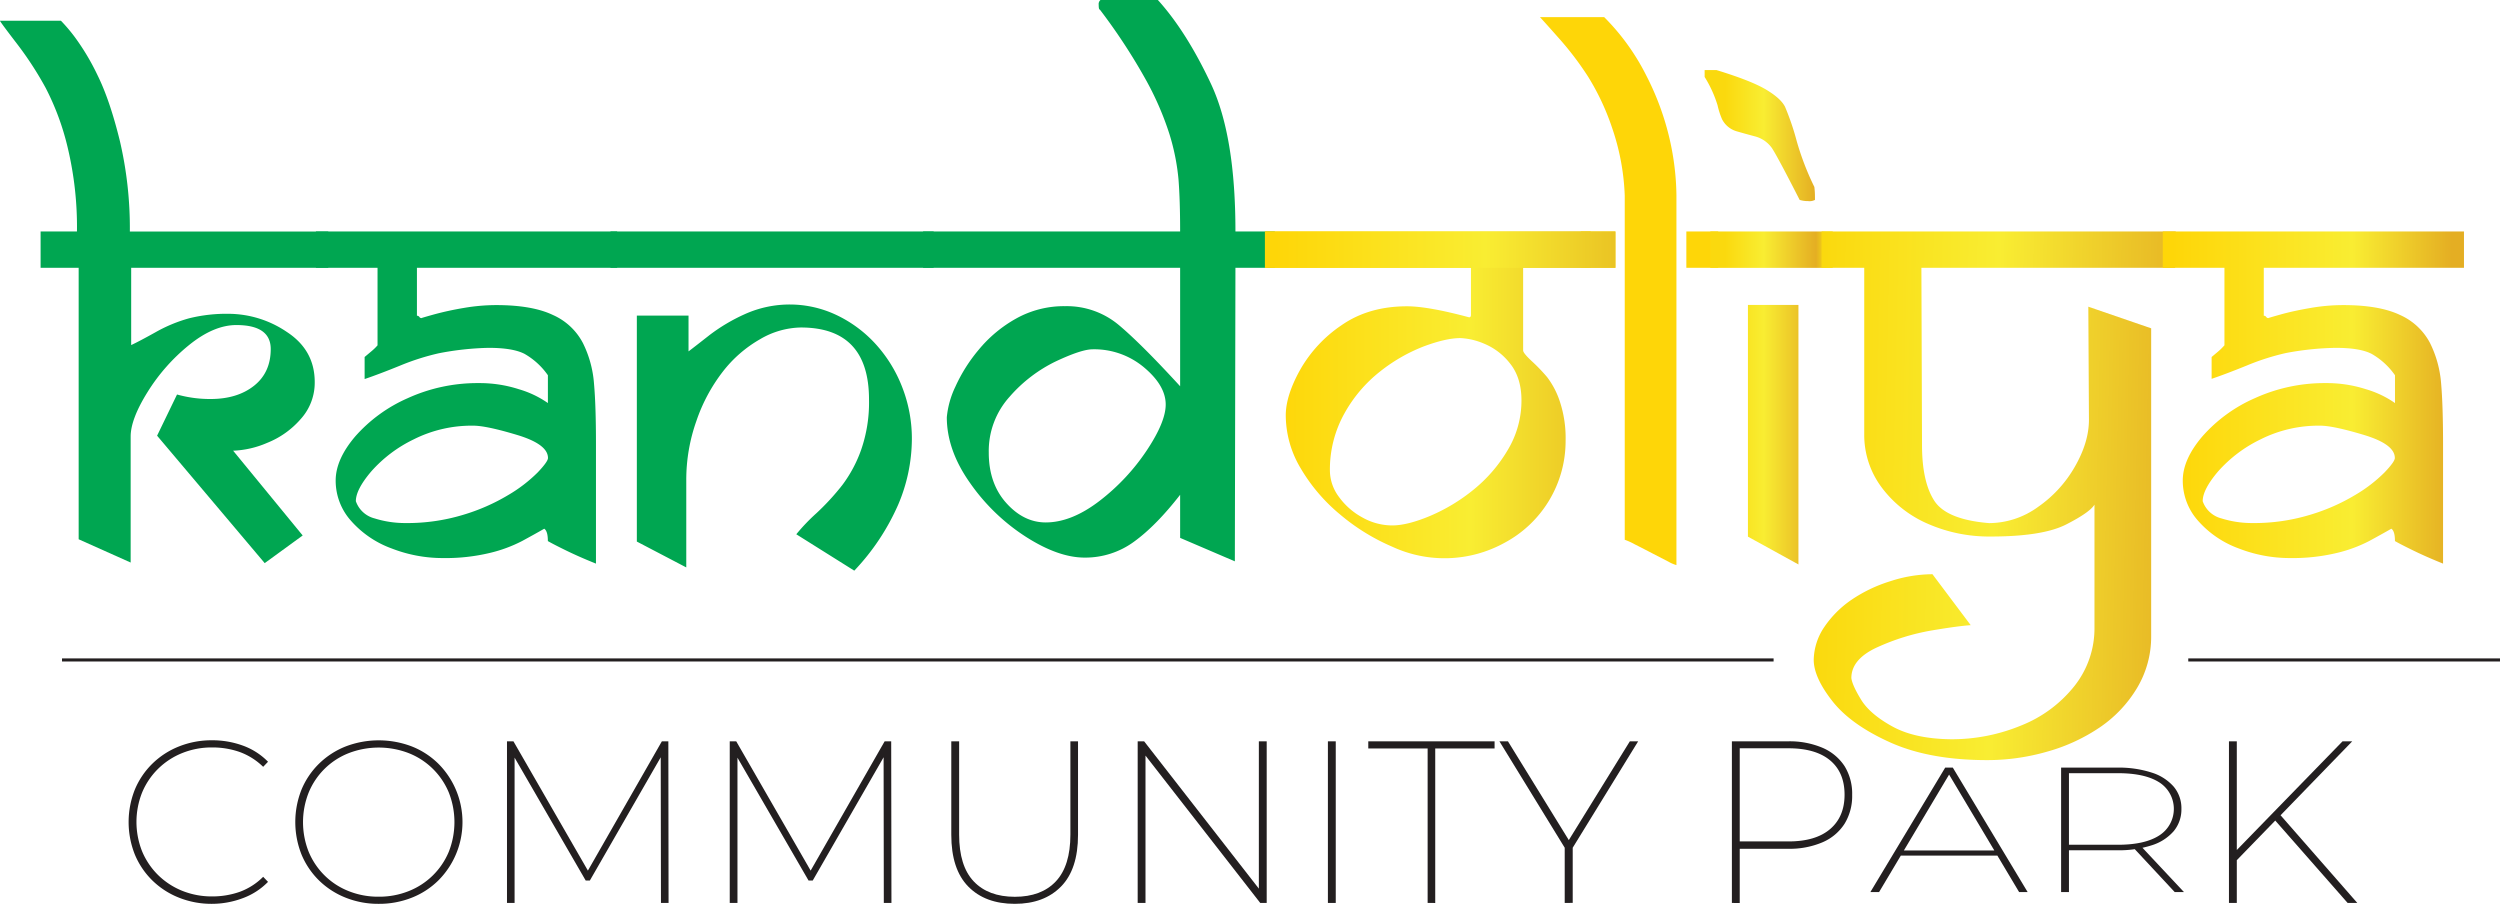 <svg id="Layer_1" data-name="Layer 1" xmlns="http://www.w3.org/2000/svg" xmlns:xlink="http://www.w3.org/1999/xlink" viewBox="0 0 809.19 292.56"><defs><style>.cls-1{fill:#00a651;}.cls-2{fill:url(#linear-gradient);}.cls-3{fill:#fed608;}.cls-4{fill:url(#linear-gradient-2);}.cls-5{fill:url(#linear-gradient-3);}.cls-6{fill:url(#linear-gradient-4);}.cls-7{fill:#231f20;}.cls-8{fill:none;stroke:#231f20;stroke-miterlimit:10;}.cls-9{fill:url(#linear-gradient-5);}</style><linearGradient id="linear-gradient" x1="507.96" y1="452.45" x2="613.43" y2="452.45" gradientUnits="userSpaceOnUse"><stop offset="0.03" stop-color="#fed608"/><stop offset="0.63" stop-color="#f9ed32"/><stop offset="1" stop-color="#eac424"/></linearGradient><linearGradient id="linear-gradient-2" x1="650.3" y1="427.34" x2="691.75" y2="427.34" gradientUnits="userSpaceOnUse"><stop offset="0.16" stop-color="#fad90e"/><stop offset="0.46" stop-color="#f9ed32"/><stop offset="0.87" stop-color="#e4ae23"/><stop offset="0.95" stop-color="#f7dd10"/></linearGradient><linearGradient id="linear-gradient-3" x1="656.72" y1="482.59" x2="846.34" y2="486.79" gradientUnits="userSpaceOnUse"><stop offset="0.03" stop-color="#e4ae23"/><stop offset="0.16" stop-color="#fad90e"/><stop offset="0.46" stop-color="#f9ed32"/><stop offset="0.81" stop-color="#e4ae23"/><stop offset="0.96" stop-color="#f9ed32"/></linearGradient><linearGradient id="linear-gradient-4" x1="798.58" y1="453.32" x2="896.07" y2="453.32" gradientUnits="userSpaceOnUse"><stop offset="0.03" stop-color="#fed608"/><stop offset="0.63" stop-color="#f9ed32"/><stop offset="0.96" stop-color="#e4ae23"/></linearGradient><linearGradient id="linear-gradient-5" x1="409.42" y1="80.8" x2="522.87" y2="80.8" xlink:href="#linear-gradient"/></defs><path class="cls-1" d="M204.79,411.34H141v25q2.53-1.17,7.93-4.18a48,48,0,0,1,10.8-4.48,50.45,50.45,0,0,1,13-1.46,33.86,33.86,0,0,1,18.68,5.89q9,5.89,9,16.2a17.53,17.53,0,0,1-4.56,12A28.22,28.22,0,0,1,185,468a30.49,30.49,0,0,1-11,2.53l22.51,27.44-12.29,8.95-34.83-41.25,6.45-13.33a39.75,39.75,0,0,0,10.82,1.46q8.68,0,14.09-4.28t5.42-11.87q0-7.78-11.12-7.79-7.31,0-15.31,6.47a61,61,0,0,0-13.45,15.23q-5.46,8.76-5.46,14.4v40.77L124,499.2V411.34H111.68V399.57h11.77a110.76,110.76,0,0,0-3-27.15,84,84,0,0,0-7.1-19.26,109.65,109.65,0,0,0-9.29-14.31q-5.16-6.71-5.55-7.49h19.75a53.39,53.39,0,0,1,4.57,5.4A75.76,75.76,0,0,1,130.11,349q4,8.08,7.25,21.36a124.43,124.43,0,0,1,3.21,29.24h64.22Z" transform="translate(-98.54 -324.65)"/><path class="cls-1" d="M298.29,411.34h-64.8v15.5a.94.94,0,0,1,.78.39.83.83,0,0,0,.68.39c-.13,0,1.21-.4,4-1.18a98.59,98.59,0,0,1,9.68-2.11,62.39,62.39,0,0,1,10.51-.93q11.67,0,18.38,3.21a20.1,20.1,0,0,1,9.68,9.05,35.34,35.34,0,0,1,3.6,13.09q.65,7.25.64,19.9v38.43q-5.36-2.15-9.64-4.24t-5.93-3.06q0-3.21-1.17-4-3.21,1.84-7.2,4a45.44,45.44,0,0,1-10.41,3.84,61.42,61.42,0,0,1-15.27,1.66,45.49,45.49,0,0,1-16.54-3.12,32.18,32.18,0,0,1-13.09-8.9,19.46,19.46,0,0,1-5-13.09q0-6.81,6.32-14.25a48.69,48.69,0,0,1,16.93-12.36,54.5,54.5,0,0,1,23.16-4.91,41.28,41.28,0,0,1,12.94,2,31.91,31.91,0,0,1,9.34,4.46v-9a23.24,23.24,0,0,0-7.59-6.94q-3.79-1.94-11.67-1.93A93.83,93.83,0,0,0,240.54,439a78,78,0,0,0-12.65,4.05q-6.75,2.74-11.33,4.29V440.2l1.95-1.64a18.76,18.76,0,0,0,1.7-1.55l.53-.58V411.34H200.8V399.57h97.49Zm-22.38,61.55q0-4.45-10-7.46t-14.21-3a41.75,41.75,0,0,0-19.31,4.46,43.61,43.61,0,0,0-13.67,10.33q-5,5.87-5,9.65a8.67,8.67,0,0,0,6.08,5.58,33,33,0,0,0,10.07,1.5,62.31,62.31,0,0,0,18.44-2.62,63.71,63.71,0,0,0,14.74-6.45,47.17,47.17,0,0,0,9.53-7.32Q275.91,474.06,275.91,472.89Z" transform="translate(-98.54 -324.65)"/><path class="cls-1" d="M400.74,411.34H296.15V399.57H400.74ZM379.82,454q0-23.34-22.08-23.35a26.88,26.88,0,0,0-13.19,3.8,40.83,40.83,0,0,0-12.06,10.5,54.94,54.94,0,0,0-8.56,16A57,57,0,0,0,320.67,480v28.31l-16-8.37V426.81h16.73v11.58q2.06-1.56,6.77-5.26a57.91,57.91,0,0,1,11.48-6.81,35.34,35.34,0,0,1,29.43.2,40.7,40.7,0,0,1,12.65,9.24,44.48,44.48,0,0,1,8.75,14,45.82,45.82,0,0,1,3.21,17.17A54.65,54.65,0,0,1,389.26,488a74.23,74.23,0,0,1-14.21,21.36l-18.77-11.78a62.29,62.29,0,0,1,6.51-6.81,78.63,78.63,0,0,0,8.37-9.1,42.47,42.47,0,0,0,6.13-11.48A46.71,46.71,0,0,0,379.82,454Z" transform="translate(-98.54 -324.65)"/><path class="cls-1" d="M511.17,411.34H498.42l-.19,95-17.71-7.59V484.8q-7.77,10-14.91,15.17a26.65,26.65,0,0,1-16,5.16q-8.55,0-19.14-6.81a64.51,64.51,0,0,1-18-17.42Q405,470.31,405,459.69a29.23,29.23,0,0,1,2.77-9.87,51.61,51.61,0,0,1,7.58-12,42.43,42.43,0,0,1,12.1-10.07,31.75,31.75,0,0,1,15.84-4,26.22,26.22,0,0,1,17.39,6.11Q468,436,480.52,449.67V411.34H397.33V399.57h83.19c0-6.82-.18-12.44-.53-16.89a71,71,0,0,0-2.92-14.59,96.91,96.91,0,0,0-7.83-17.95,189.1,189.1,0,0,0-14.7-22.38c-.26,0-.38-.52-.38-1.56a1.74,1.74,0,0,1,.58-1.55h18.58q9.24,10.22,17.18,27.14t7.92,47.78h12.75Zm-35.32,44.24q0-6.12-7-12a25.05,25.05,0,0,0-16.64-5.87q-3.6,0-11.87,3.88a46.81,46.81,0,0,0-15,11.46,26.2,26.2,0,0,0-6.76,18.07q0,10,5.64,16.31T437,493.75q8.37,0,17.47-7a68.36,68.36,0,0,0,15.22-16.27Q475.86,461.22,475.85,455.58Z" transform="translate(-98.54 -324.65)"/><path class="cls-2" d="M613.43,411.34H591.54v26.73q0,.87,2.77,3.45a56.85,56.85,0,0,1,5,5.2,26.81,26.81,0,0,1,4.09,7.82,37.69,37.69,0,0,1,1.89,12.78,37.34,37.34,0,0,1-19.73,33,40.23,40.23,0,0,1-36.44,1.26,66.74,66.74,0,0,1-16.77-10.36,56.65,56.65,0,0,1-12.78-14.94,33.6,33.6,0,0,1-4.86-17.17q0-6.42,4.67-14.79a43,43,0,0,1,13.45-14.45q8.79-6.08,21.13-6.08,6.8,0,20.1,3.57c.39,0,.59-.26.59-.77V411.34H508V399.57H613.43ZM591,454.25q0-7.39-3.74-12a20.52,20.52,0,0,0-8.37-6.37,22.08,22.08,0,0,0-7.64-1.8q-4.66,0-11.82,2.67a54.19,54.19,0,0,0-14.16,8.12,45,45,0,0,0-11.62,13.68A37.17,37.17,0,0,0,529,477.11a14.32,14.32,0,0,0,2.92,8.37,22.69,22.69,0,0,0,7.59,6.66,19.72,19.72,0,0,0,9.64,2.58q4.95,0,12.35-3.11a58.25,58.25,0,0,0,14.06-8.52,47.49,47.49,0,0,0,11-12.79A30.94,30.94,0,0,0,591,454.25Z" transform="translate(-98.54 -324.65)"/><path class="cls-3" d="M641.16,387.79V507.56a11.07,11.07,0,0,1-2.58-1.11l-5-2.58q-2.82-1.47-5.84-3a21.59,21.59,0,0,0-3.31-1.51V388a75.43,75.43,0,0,0-4-21.7,78.94,78.94,0,0,0-7.86-16.83,100.23,100.23,0,0,0-9.38-12.36q-5-5.64-6.2-6.91h20.79a72.89,72.89,0,0,1,13.64,18.93A88,88,0,0,1,639,369.84,85.51,85.51,0,0,1,641.16,387.79Zm-19.75,23.55H610.22V399.57h11.19Zm33.27,0H644.37V399.57h10.31Z" transform="translate(-98.54 -324.65)"/><path class="cls-4" d="M686,389.35a3.8,3.8,0,0,1-2.24.39,8.58,8.58,0,0,1-2.72-.39q-7-13.73-8.95-16.74a9.72,9.72,0,0,0-5.4-3.79q-3.27-.87-6.13-1.7a7.75,7.75,0,0,1-4.62-3.85,24.92,24.92,0,0,1-1.46-4.52,38.57,38.57,0,0,0-4.19-9.19v-2.24h3.8q11.39,3.49,16.15,6.37c3.18,1.91,5.2,3.76,6.08,5.55a83.28,83.28,0,0,1,3.75,11,89,89,0,0,0,5.74,14.94c.06.58.11,1.11.14,1.6S686,388.12,686,389.35Zm5.74,22h-39.6V399.57h39.6Zm-11.09,96-16.35-9v-75h16.35Z" transform="translate(-98.54 -324.65)"/><path class="cls-5" d="M802.76,399.57l-.19,11.77H720.45l.2,57.34q0,11.85,3.94,18t17.75,7.29a27.1,27.1,0,0,0,15.81-5.2,39.89,39.89,0,0,0,12-13.11q4.53-7.92,4.53-15.11l-.2-36.63,20.34,7v99.58a32.26,32.26,0,0,1-4.53,16.77,40.62,40.62,0,0,1-12.21,12.89A58.17,58.17,0,0,1,760.93,568a69.76,69.76,0,0,1-19.17,2.68q-18.68,0-31.43-5.74T691.6,551.54q-6-7.68-6-13.33a19.53,19.53,0,0,1,3.45-10.65,33.16,33.16,0,0,1,8.76-8.76,47,47,0,0,1,12.5-6,44.56,44.56,0,0,1,13.72-2.29L736.41,527q-4.29.3-12.84,1.75a71.62,71.62,0,0,0-17.18,5.31q-8.61,3.84-8.61,10.07.3,2.33,3.16,7t10.12,8.66q7.25,4,18.93,4.14a58.8,58.8,0,0,0,22.81-4.48A41.62,41.62,0,0,0,770,546.68a30.06,30.06,0,0,0,6.47-19.07V488q-1.54,2.52-9.19,6.42t-24.57,3.89a49.36,49.36,0,0,1-19.89-4,36.88,36.88,0,0,1-15.09-11.71,28.35,28.35,0,0,1-5.78-17.5V411.34H688.15V399.57Z" transform="translate(-98.54 -324.65)"/><path class="cls-6" d="M896.07,411.34h-64.8v15.5a.93.93,0,0,1,.78.39.83.83,0,0,0,.68.39c-.13,0,1.22-.4,4-1.18s6.05-1.49,9.68-2.11A62.39,62.39,0,0,1,857,423.4q11.67,0,18.39,3.21a20.19,20.19,0,0,1,9.68,9.05,35.53,35.53,0,0,1,3.6,13.09q.63,7.25.63,19.9v38.43q-5.35-2.15-9.63-4.24t-5.94-3.06q0-3.21-1.17-4-3.21,1.84-7.2,4a45.44,45.44,0,0,1-10.41,3.84,61.42,61.42,0,0,1-15.27,1.66,45.53,45.53,0,0,1-16.54-3.12,32.18,32.18,0,0,1-13.09-8.9,19.46,19.46,0,0,1-5-13.09q0-6.81,6.33-14.25a48.5,48.5,0,0,1,16.93-12.36,54.42,54.42,0,0,1,23.15-4.91,41.24,41.24,0,0,1,12.94,2,31.91,31.91,0,0,1,9.34,4.46v-9a23.24,23.24,0,0,0-7.59-6.94q-3.79-1.94-11.67-1.93a93.69,93.69,0,0,0-16.1,1.69,77.4,77.4,0,0,0-12.65,4.05q-6.76,2.74-11.34,4.29V440.2l1.95-1.64A18.76,18.76,0,0,0,818,437l.54-.58V411.34H798.58V399.57h97.49Zm-22.38,61.55q0-4.45-10-7.46t-14.2-3a41.79,41.79,0,0,0-19.32,4.46,43.73,43.73,0,0,0-13.67,10.33q-5,5.87-5,9.65a8.67,8.67,0,0,0,6.08,5.58,33.06,33.06,0,0,0,10.07,1.5,62.31,62.31,0,0,0,18.44-2.62,63.52,63.52,0,0,0,14.74-6.45,47.17,47.17,0,0,0,9.53-7.32Q873.7,474.06,873.69,472.89Z" transform="translate(-98.54 -324.65)"/><path class="cls-7" d="M167.14,617.2a28.34,28.34,0,0,1-10.68-2,26,26,0,0,1-8.6-5.56,25.46,25.46,0,0,1-5.68-8.41,28.43,28.43,0,0,1,0-21,25.41,25.41,0,0,1,5.68-8.4,26,26,0,0,1,8.6-5.57,28.34,28.34,0,0,1,10.68-2,28.81,28.81,0,0,1,10,1.72,21.67,21.67,0,0,1,8.15,5.23l-1.57,1.64a21.31,21.31,0,0,0-7.66-4.82,26.54,26.54,0,0,0-8.85-1.45,25.48,25.48,0,0,0-9.72,1.83,23.64,23.64,0,0,0-7.81,5.12,23.34,23.34,0,0,0-5.15,7.66,25.7,25.7,0,0,0,0,19,23.44,23.44,0,0,0,5.15,7.66,23.8,23.8,0,0,0,7.81,5.12,25.48,25.48,0,0,0,9.72,1.83,26.55,26.55,0,0,0,8.85-1.46,20.72,20.72,0,0,0,7.66-4.89l1.57,1.64a22,22,0,0,1-8.15,5.27A28.36,28.36,0,0,1,167.14,617.2Z" transform="translate(-98.54 -324.65)"/><path class="cls-7" d="M221.09,617.2a28.34,28.34,0,0,1-10.68-2,26,26,0,0,1-8.6-5.56,25.46,25.46,0,0,1-5.68-8.41,28.43,28.43,0,0,1,0-21,25.41,25.41,0,0,1,5.68-8.4,26,26,0,0,1,8.6-5.57,30,30,0,0,1,21.44,0,25.61,25.61,0,0,1,8.56,5.57,26.75,26.75,0,0,1,0,37.81,25.58,25.58,0,0,1-8.56,5.56A28.61,28.61,0,0,1,221.09,617.2Zm0-2.31a25.77,25.77,0,0,0,9.71-1.8,23.27,23.27,0,0,0,13-12.74,26.1,26.1,0,0,0,0-19.2,23.27,23.27,0,0,0-13-12.74,27,27,0,0,0-19.35,0,23.12,23.12,0,0,0-13,12.78,26,26,0,0,0,0,19.16,23.34,23.34,0,0,0,5.15,7.66,23.08,23.08,0,0,0,7.81,5.08A25.63,25.63,0,0,0,221.09,614.89Z" transform="translate(-98.54 -324.65)"/><path class="cls-7" d="M262.64,616.91V564.6h2.09l24.66,42.82h-1.12l24.5-42.82h2.1l.07,52.31h-2.46l-.08-48.57h.82l-23.76,41.32h-1.34l-23.91-41.32h.89v48.57Z" transform="translate(-98.54 -324.65)"/><path class="cls-7" d="M334.74,616.91V564.6h2.1l24.65,42.82h-1.12l24.51-42.82H387l.08,52.31h-2.47l-.07-48.57h.82l-23.76,41.32h-1.35l-23.91-41.32h.9v48.57Z" transform="translate(-98.54 -324.65)"/><path class="cls-7" d="M427,617.2q-9.57,0-15.06-5.6t-5.49-16.74V564.6h2.54v30.19q0,10.15,4.71,15.13t13.3,5q8.6,0,13.3-5T445,594.79V564.6h2.47v30.26q0,11.14-5.5,16.74T427,617.2Z" transform="translate(-98.54 -324.65)"/><path class="cls-7" d="M466.78,616.91V564.6h2.09l38.41,49.32H506V564.6h2.54v52.31h-2.09l-38.41-49.32h1.27v49.32Z" transform="translate(-98.54 -324.65)"/><path class="cls-7" d="M528.35,616.91V564.6h2.54v52.31Z" transform="translate(-98.54 -324.65)"/><path class="cls-7" d="M560.63,616.91v-50H541.42V564.6H582.3v2.32H563.09v50Z" transform="translate(-98.54 -324.65)"/><path class="cls-7" d="M605,616.91V598.3l.6,1.72L583.87,564.6h2.76l20.33,33h-1.27l20.39-33h2.69L607,600l.59-1.72v18.61Z" transform="translate(-98.54 -324.65)"/><path class="cls-7" d="M659.11,616.91V564.6h18.16a27.26,27.26,0,0,1,11.17,2.09,16.08,16.08,0,0,1,7.14,5.94,16.94,16.94,0,0,1,2.46,9.31,17.11,17.11,0,0,1-2.46,9.34,15.88,15.88,0,0,1-7.14,6,27.09,27.09,0,0,1-11.17,2.1H660.53l1.12-1.2v18.76Zm2.54-18.76L660.53,597h16.89q8.82,0,13.49-4t4.67-11.13q0-7.19-4.67-11.1t-13.49-3.92H660.53l1.12-1.2Z" transform="translate(-98.54 -324.65)"/><path class="cls-7" d="M703.94,613.38l24.21-40.27h2.47l24.21,40.27h-2.76l-23.24-39H730l-23.24,39Zm8.37-11.8,1-1.66h32l1,1.66Z" transform="translate(-98.54 -324.65)"/><path class="cls-7" d="M765.67,613.38V573.11h18.15A34.45,34.45,0,0,1,795,574.72a15.63,15.63,0,0,1,7.14,4.58,10.84,10.84,0,0,1,2.47,7.16,11,11,0,0,1-2.47,7.19,15.5,15.5,0,0,1-7.14,4.6,34.45,34.45,0,0,1-11.17,1.61H767.09l1.12-.92v14.44Zm2.54-14.44-1.12-.86H784q8.82,0,13.49-3.05a10.18,10.18,0,0,0,0-17.12q-4.66-3-13.49-3H767.09l1.12-.92Zm34.22,14.44-13.6-14.61h2.91l13.68,14.61Z" transform="translate(-98.54 -324.65)"/><path class="cls-7" d="M820,616.91V564.6h2.54v52.31Zm2.16-13.45-.07-3.22,34.67-35.64h3.14L836.5,588.74,835,590.23Zm36.25,13.45-24.29-27.65,1.72-1.72,25.7,29.37Z" transform="translate(-98.54 -324.65)"/><line class="cls-8" x1="20.07" y1="213.61" x2="574.07" y2="213.61"/><line class="cls-8" x1="708.29" y1="213.61" x2="809.19" y2="213.61"/><rect class="cls-9" x="409.42" y="74.92" width="113.45" height="11.77"/></svg>
